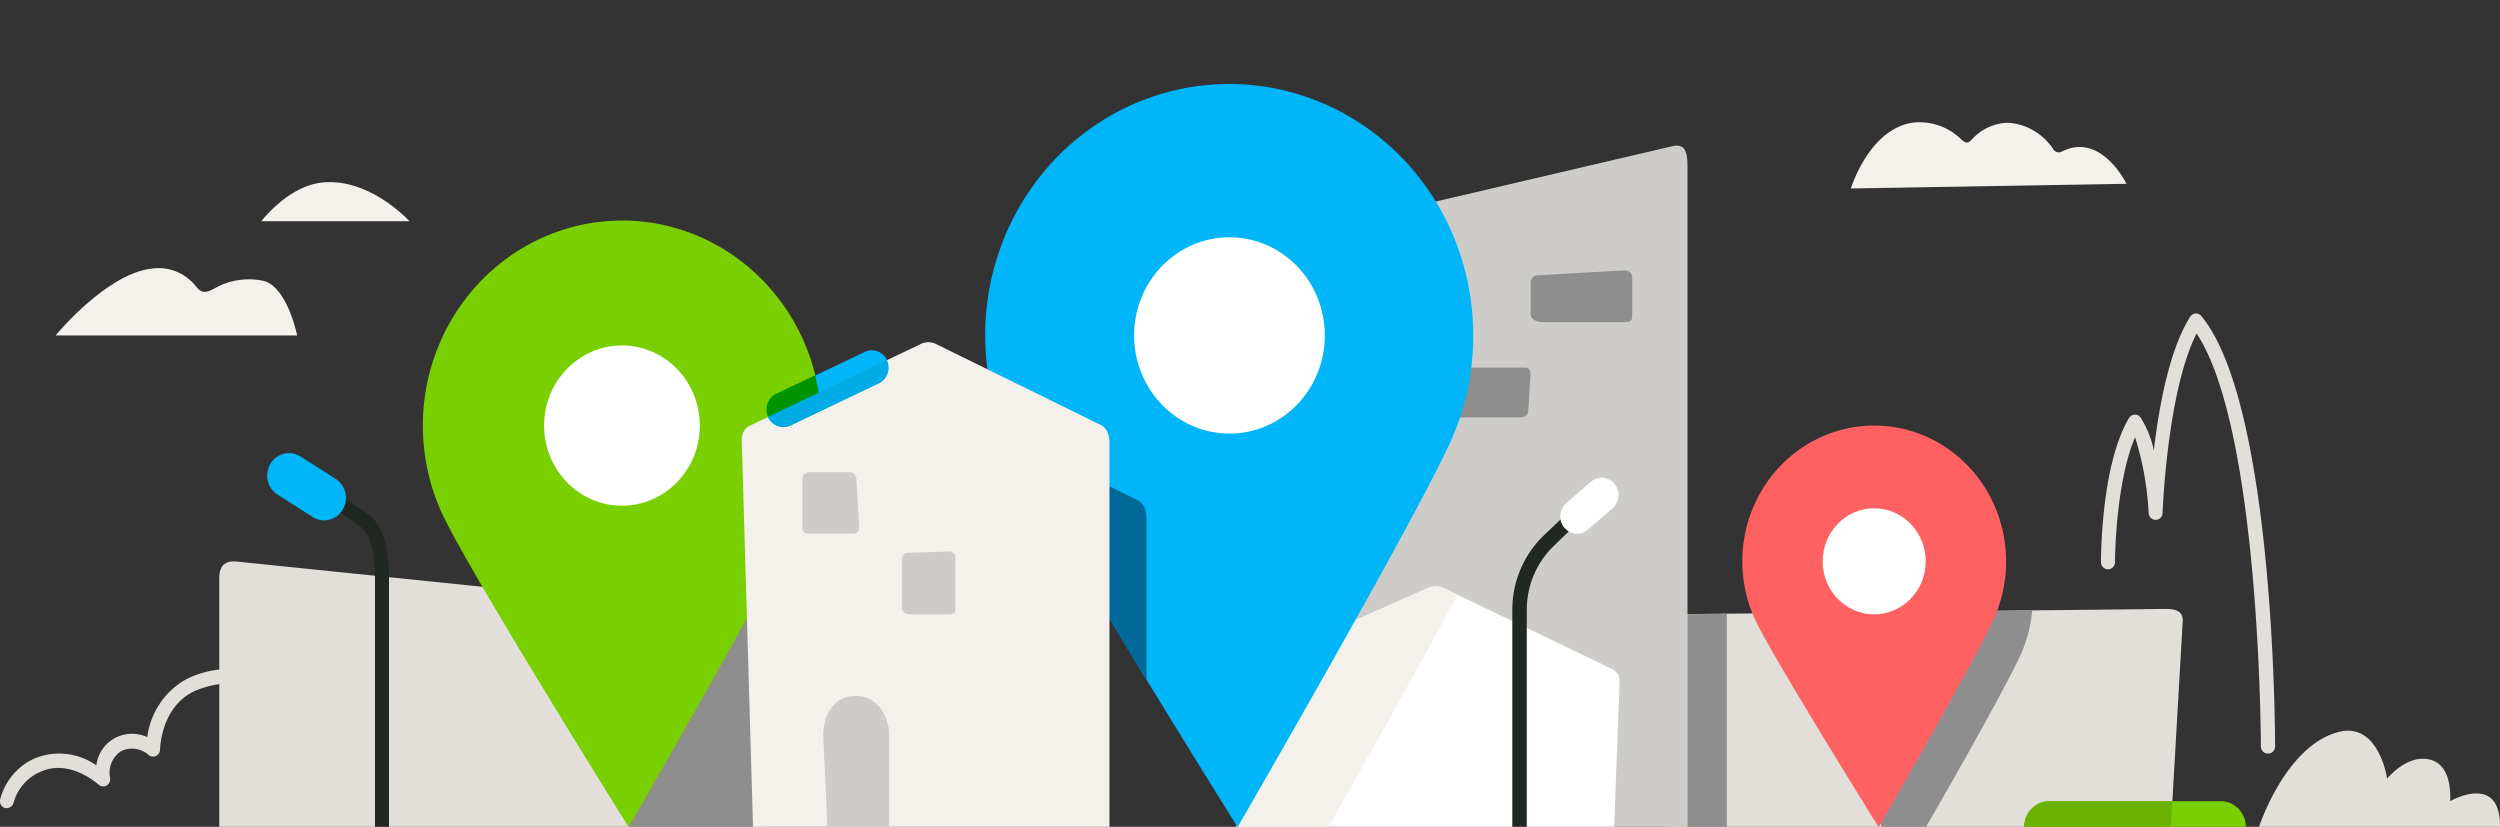 <svg width="895" height="296" fill="none" xmlns="http://www.w3.org/2000/svg"><rect width="100%" height="100%" fill="#333333" stroke="none"/><g clip-path="url(#prefix__clip0_8080_61027)"><path d="M808.696 296.1s9.334-28.821 28.257-33.986c14.671-4.014 17.644 16.647 17.644 16.647s7.512-9.442 16.142-6.58c7.576 2.632 6.393 14.641 6.393 14.641S895.256 276.36 895 296.1h-86.304zM811.891 269.779c-.661 0-1.296-.27-1.763-.751a2.604 2.604 0 01-.73-1.815c0-1.184-.288-113.604-23.015-147.82-10.548 20.727-12.146 63.695-12.178 64.155 0 .681-.263 1.334-.73 1.815a2.46 2.46 0 01-1.763.752 2.457 2.457 0 01-1.763-.752 2.603 2.603 0 01-.73-1.815 109.385 109.385 0 00-4.859-27.011c-7.096 16.615-7.192 44.383-7.192 44.679 0 .689-.266 1.35-.74 1.837a2.485 2.485 0 01-1.785.762c-.33 0-.657-.068-.962-.199a2.496 2.496 0 01-.813-.565 2.589 2.589 0 01-.718-1.835c0-1.415 0-34.743 10.036-51.555.212-.358.507-.657.858-.87a2.413 2.413 0 011.156-.347c.407-.029.814.05 1.184.228.369.179.687.451.926.792a35.333 35.333 0 014.762 11.745c1.854-15.825 5.626-36.19 13.01-47.803.215-.339.502-.622.841-.827a2.506 2.506 0 011.109-.358c.387-.023.774.048 1.13.208.355.16.669.405.915.713 26.083 31.519 26.403 149.103 26.403 154.104a2.63 2.63 0 01-.208.995 2.57 2.57 0 01-.567.834 2.49 2.49 0 01-.838.541 2.432 2.432 0 01-.976.163zM2.525 289.29a1.934 1.934 0 01-.735 0 2.514 2.514 0 01-.886-.48 2.6 2.6 0 01-.635-.797A2.659 2.659 0 01.096 286a22.474 22.474 0 014.542-8.67 21.682 21.682 0 017.732-5.806 23.068 23.068 0 0111.359-1.606 23.272 23.272 0 0110.76 4.073 13.047 13.047 0 012.23-5.824 12.57 12.57 0 014.643-4.046 12.964 12.964 0 015.648-1.427 12.94 12.94 0 015.7 1.197c.583-4.43 2.199-8.65 4.709-12.299a27.185 27.185 0 019.706-8.658 35.777 35.777 0 0116.303-3.461 35.853 35.853 0 0116.109 4.316c.566.35.979.912 1.152 1.568a2.705 2.705 0 01-.225 1.952c-.163.296-.38.554-.64.762a2.44 2.44 0 01-2.78.193 31.48 31.48 0 00-13.781-3.57 31.426 31.426 0 00-13.933 2.879c-11.794 5.757-12.018 20.562-12.018 20.694.001.498-.137.986-.397 1.406-.261.42-.633.754-1.073.963a2.434 2.434 0 01-2.717-.428 9.047 9.047 0 00-4.603-2.099 8.94 8.94 0 00-4.987.717 8.935 8.935 0 00-3.571 4.136 9.256 9.256 0 00-.552 5.504 2.701 2.701 0 01-.195 1.586c-.224.495-.591.907-1.052 1.177a2.46 2.46 0 01-1.51.298 2.49 2.49 0 01-1.398-.66s-10.325-9.475-20.873-4.507a16.517 16.517 0 00-6.065 4.48 17.135 17.135 0 00-3.524 6.772 2.59 2.59 0 01-.89 1.191 2.478 2.478 0 01-1.38.487z" fill="#E2DED9"/><path d="M596.037 296.1h181.142l4.251-74.025c0-3.29-2.685-4.113-5.977-4.08l-179.416 1.941V296.1z" fill="#E2DED9"/><path d="M618.22 296.101h-14.224v-76.229l14.224-.165v76.394z" fill="#8E8E8E"/><path d="M273.612 220.43L84.543 201.019c-3.196-.296-6.041.855-6.041 5.823V296.1h194.982l.128-75.67z" fill="#E2DED9"/><path d="M225.061 296.101V210.66l48.553-.658v86.099h-48.553zM722.553 236.157a49.337 49.337 0 004.986-17.635l-93.911 1.02a49.68 49.68 0 005.05 16.977c5.914 11.679 24.453 42.013 35.161 59.582h15.631c10.164-17.536 27.329-47.87 33.083-59.944z" fill="#8E8E8E"/><path d="M459.549 233.59l118.268 62.51h26.306V59.22c0-6.218-1.726-7.863-5.881-6.778L459.677 84.85l-.128 148.741z" fill="#CECCC8"/><path d="M552.245 115.312h29.503c2.59 0 2.59-1.217 2.59-2.698v-13.16c0-.364-.072-.725-.212-1.06a2.673 2.673 0 00-.602-.885 2.588 2.588 0 00-.895-.566 2.523 2.523 0 00-1.04-.154l-31.198 1.777a2.527 2.527 0 00-1.737.828 2.676 2.676 0 00-.692 1.837v11.449c.128 1.415 1.822 2.632 4.283 2.632zM509.638 149.431h34.905a2.517 2.517 0 001.785-.712 2.667 2.667 0 00.804-1.788l.767-12.502c0-1.546-.32-2.829-1.822-2.829h-36.439a2.58 2.58 0 00-1.842.778 2.735 2.735 0 00-.779 1.887v12.502c.008.709.288 1.387.779 1.886a2.58 2.58 0 001.842.778z" fill="#8E8E8E"/><path d="M445.997 239.48l65.015-28.919a7.017 7.017 0 015.85 0l59.741 28.688c3.197 1.678 3.197 3.06 3.197 5.363l-1.95 51.489H442.673v-51.423c0-1.106.315-2.188.905-3.112a5.538 5.538 0 012.419-2.086z" fill="#fff"/><path d="M521.721 213.028l-4.859-2.467a7.012 7.012 0 00-5.849 0l-65.015 28.886a5.549 5.549 0 00-2.345 2.113 5.783 5.783 0 00-.852 3.085v51.456h32.795c14.001-24.807 33.275-58.924 46.125-83.073z" fill="#F4F1ED"/><path d="M294.072 152.36a75.21 75.21 0 00-7.199-32.12c-4.734-10.006-11.615-18.775-20.125-25.642-8.51-6.867-18.424-11.653-28.995-13.997a69.367 69.367 0 00-32.022.468c-10.502 2.651-20.281 7.725-28.598 14.838-8.317 7.113-14.954 16.078-19.41 26.219a75.284 75.284 0 00-6.311 32.317 75.127 75.127 0 008.059 31.902c12.849 25.465 65.59 109.755 65.59 109.755s48.586-83.928 61.116-110.281c5.175-10.35 7.881-21.819 7.895-33.459z" fill="#79CF00"/><path d="M222.665 181.047c15.394 0 27.873-12.844 27.873-28.688 0-15.845-12.479-28.689-27.873-28.689-15.394 0-27.873 12.844-27.873 28.689 0 15.844 12.479 28.688 27.873 28.688z" fill="#fff"/><path d="M718.171 200.954a49.777 49.777 0 00-4.757-21.264c-3.132-6.625-7.686-12.43-13.319-16.977-5.633-4.547-12.196-7.716-19.193-9.267a45.905 45.905 0 00-21.198.312 46.72 46.72 0 00-18.929 9.828c-5.504 4.71-9.895 10.648-12.841 17.362a49.834 49.834 0 00-4.166 21.396 49.723 49.723 0 005.351 21.114c8.535 16.713 43.439 72.643 43.439 72.643s32.157-55.568 40.467-73.005a49.371 49.371 0 005.146-22.142z" fill="#FF6163"/><path d="M670.961 219.934c10.186 0 18.443-8.499 18.443-18.983s-8.257-18.983-18.443-18.983c-10.186 0-18.443 8.499-18.443 18.983s8.257 18.983 18.443 18.983z" fill="#fff"/><path d="M527.41 120.084c.015-13.641-2.985-27.106-8.774-39.376-5.788-12.27-14.213-23.024-24.636-31.448-10.424-8.423-22.572-14.295-35.527-17.172a84.936 84.936 0 00-39.244.57c-12.871 3.252-24.854 9.474-35.042 18.197-10.188 8.723-18.315 19.717-23.765 32.15a92.183 92.183 0 00-7.691 39.615c.389 13.634 3.786 26.999 9.935 39.082 15.822 31.189 80.39 134.397 80.39 134.397s59.486-102.78 74.765-134.89c6.352-12.72 9.641-26.824 9.589-41.125z" fill="#00B5F8"/><path d="M410.452 243.459v-57.706c0-3.587-1.151-5.528-2.941-6.58l-47.467-23.458a86.94 86.94 0 002.685 5.823c8.055 16.121 29.183 51.423 47.723 81.921z" fill="#006999"/><path d="M440.146 155.223c18.853 0 34.138-15.732 34.138-35.138 0-19.405-15.285-35.137-34.138-35.137-18.854 0-34.138 15.732-34.138 35.137 0 19.406 15.284 35.138 34.138 35.138z" fill="#fff"/><path d="M19.914 120.086h86.463s-3.42-17.174-11.954-19.51c-6.102-1.336-12.469-.329-17.9 2.83-3.868 2.138-5.082.724-6.713-1.283a17.137 17.137 0 00-6.992-5.023 16.677 16.677 0 00-8.478-.932c-16.238 1.776-34.426 23.918-34.426 23.918zM93.558 79.19h53.028s-13.936-15.365-30.845-13.884c-12.466 1.052-22.183 13.883-22.183 13.883zM662.618 67.479l98.674-1.678s-9.11-18.786-23.27-11.482a2.241 2.241 0 01-1.579.148 2.304 2.304 0 01-1.298-.938 21.389 21.389 0 00-6.99-6.717 20.698 20.698 0 00-9.152-2.857 17.714 17.714 0 00-6.94 1.519 18.155 18.155 0 00-5.846 4.14c-1.182 1.218-1.885 2.369-4.187.198a21.416 21.416 0 00-8.35-5.03 20.957 20.957 0 00-9.646-.76c-15.215 2.927-21.416 23.457-21.416 23.457zM269.587 296.102h127.602V158.81c0-3.586-1.151-5.56-2.941-6.58l-59.262-29.116a6.053 6.053 0 00-5.274 0l-61.211 29.248a5.19 5.19 0 00-2.211 2.024 5.41 5.41 0 00-.762 2.944l4.059 138.772z" fill="#F4F1ED"/><path d="M294.712 263.399l1.502 32.703h22.119v-33.493c0-3.586-2.589-13.456-11.858-13.456-10.165 0-11.859 10.298-11.763 14.246zM339.684 219.936h-13.649c-2.013 0-3.196-1.053-3.196-2.336v-17.338c0-.62.239-1.214.665-1.652a2.234 2.234 0 011.604-.684l14.672-.493c.602 0 1.179.246 1.605.684.425.438.664 1.032.664 1.652v18.424c-.032 1.283-1.118 1.743-2.365 1.743zM305.194 191.05h-15.535c-2.109 0-2.397-1.085-2.397-2.467v-17.075a2.508 2.508 0 01.174-.95c.119-.301.295-.575.519-.805a2.32 2.32 0 011.704-.713h14.512a2.327 2.327 0 011.66.667c.448.436.712 1.035.737 1.669l1.023 17.108c.064 1.415-.351 2.566-2.397 2.566z" fill="#CECCC8"/><path d="M280.454 152.854a5.912 5.912 0 01-3.717-1.431 6.223 6.223 0 01-2.04-3.504 6.347 6.347 0 01.527-4.049 6.088 6.088 0 012.864-2.827l31.485-15.068a5.878 5.878 0 012.284-.567 5.88 5.88 0 012.321.377 5.99 5.99 0 012.004 1.261 6.192 6.192 0 011.382 1.955 6.348 6.348 0 01.185 4.74 6.233 6.233 0 01-1.226 2.063 6.03 6.03 0 01-1.899 1.422l-31.485 15.036a5.678 5.678 0 01-2.685.592z" fill="#00B5F8"/><path d="M291.835 134.363l-13.905 6.58a6.094 6.094 0 00-2.88 2.865 6.354 6.354 0 00-.492 4.091 6.218 6.218 0 002.115 3.5 5.898 5.898 0 003.782 1.355 6.237 6.237 0 002.526-.559l10.835-5.198a76.524 76.524 0 00-1.981-12.634z" fill="#009300"/><path d="M795.016 305.376h-61.34a8.89 8.89 0 01-6.374-2.717 9.42 9.42 0 01-2.64-6.561c0-2.461.95-4.82 2.64-6.56a8.887 8.887 0 016.374-2.718h61.34c2.39 0 4.683.978 6.373 2.718a9.413 9.413 0 012.64 6.56 9.416 9.416 0 01-2.64 6.561 8.888 8.888 0 01-6.373 2.717z" fill="#79CF00"/><path d="M777.691 286.82h-44.014c-2.394 0-4.69.977-6.385 2.716a9.444 9.444 0 00-2.661 6.562h52.549l.511-9.278z" fill="#6BB200"/><path d="M136.775 298.665c-.664 0-1.302-.27-1.775-.75a2.637 2.637 0 01-.75-1.817v-89.027c0-13.489-3.197-17.305-5.786-19.016l-17.165-11.713a2.538 2.538 0 01-.801-.691 2.622 2.622 0 01-.46-.966 2.685 2.685 0 01-.041-1.075c.059-.357.191-.698.386-1a2.55 2.55 0 01.746-.753 2.473 2.473 0 012.022-.316c.339.095.656.263.929.492l17.165 11.712c5.466 3.751 8.023 11.186 8.023 23.326v89.027c0 .681-.263 1.334-.73 1.815a2.46 2.46 0 01-1.763.752z" fill="#212721"/><path d="M117.149 186.18a7.416 7.416 0 003.158-1.195 7.67 7.67 0 002.34-2.49 8.127 8.127 0 001.089-2.924 8.221 8.221 0 00-.086-3.13 8.112 8.112 0 00-1.247-2.857 7.883 7.883 0 00-2.217-2.144l-12.786-8.126a7.607 7.607 0 00-5.809-.865 7.817 7.817 0 00-4.75 3.548 8.225 8.225 0 00-1.002 5.952 8.036 8.036 0 003.314 4.986l12.722 8.126a7.524 7.524 0 005.274 1.119z" fill="#00B5F8"/><path d="M543.902 298.666c-.661 0-1.295-.27-1.763-.752a2.606 2.606 0 01-.73-1.814v-77.809a37.294 37.294 0 012.926-14.451 36.392 36.392 0 018.262-12.066l7.895-7.534a2.467 2.467 0 011.789-.696c.328.011.651.088.95.227.299.139.568.337.793.584a2.59 2.59 0 01.675 1.841 2.63 2.63 0 01-.22.978 2.569 2.569 0 01-.567.816l-7.735 7.534a31.31 31.31 0 00-7.082 10.363 32.091 32.091 0 00-2.508 12.404V296.1a2.623 2.623 0 01-.806 1.877c-.252.24-.548.425-.871.543a2.455 2.455 0 01-1.008.146z" fill="#212721"/><path d="M564.617 191.052a5.89 5.89 0 01-3.461-1.102 6.164 6.164 0 01-2.216-2.95 6.361 6.361 0 01-.166-3.725 6.208 6.208 0 011.943-3.146l8.791-7.633a5.968 5.968 0 012.057-1.169 5.87 5.87 0 014.592.401 6.053 6.053 0 011.837 1.508c.51.623.896 1.342 1.136 2.118a6.36 6.36 0 01-.389 4.727 6.179 6.179 0 01-1.466 1.89l-8.79 7.633a5.975 5.975 0 01-3.868 1.448z" fill="#fff"/><path d="M280.454 152.854a5.677 5.677 0 002.526-.592l31.484-15.035a6.059 6.059 0 001.905-1.431c.537-.6.955-1.304 1.228-2.071a6.366 6.366 0 00-.192-4.756l-42.512 20.299a6.13 6.13 0 002.263 2.644 5.881 5.881 0 003.298.942z" fill="#00ABE6"/></g><defs><clipPath id="prefix__clip0_8080_61027"><path fill="#fff" d="M0 0h895v296H0z"/></clipPath></defs></svg>